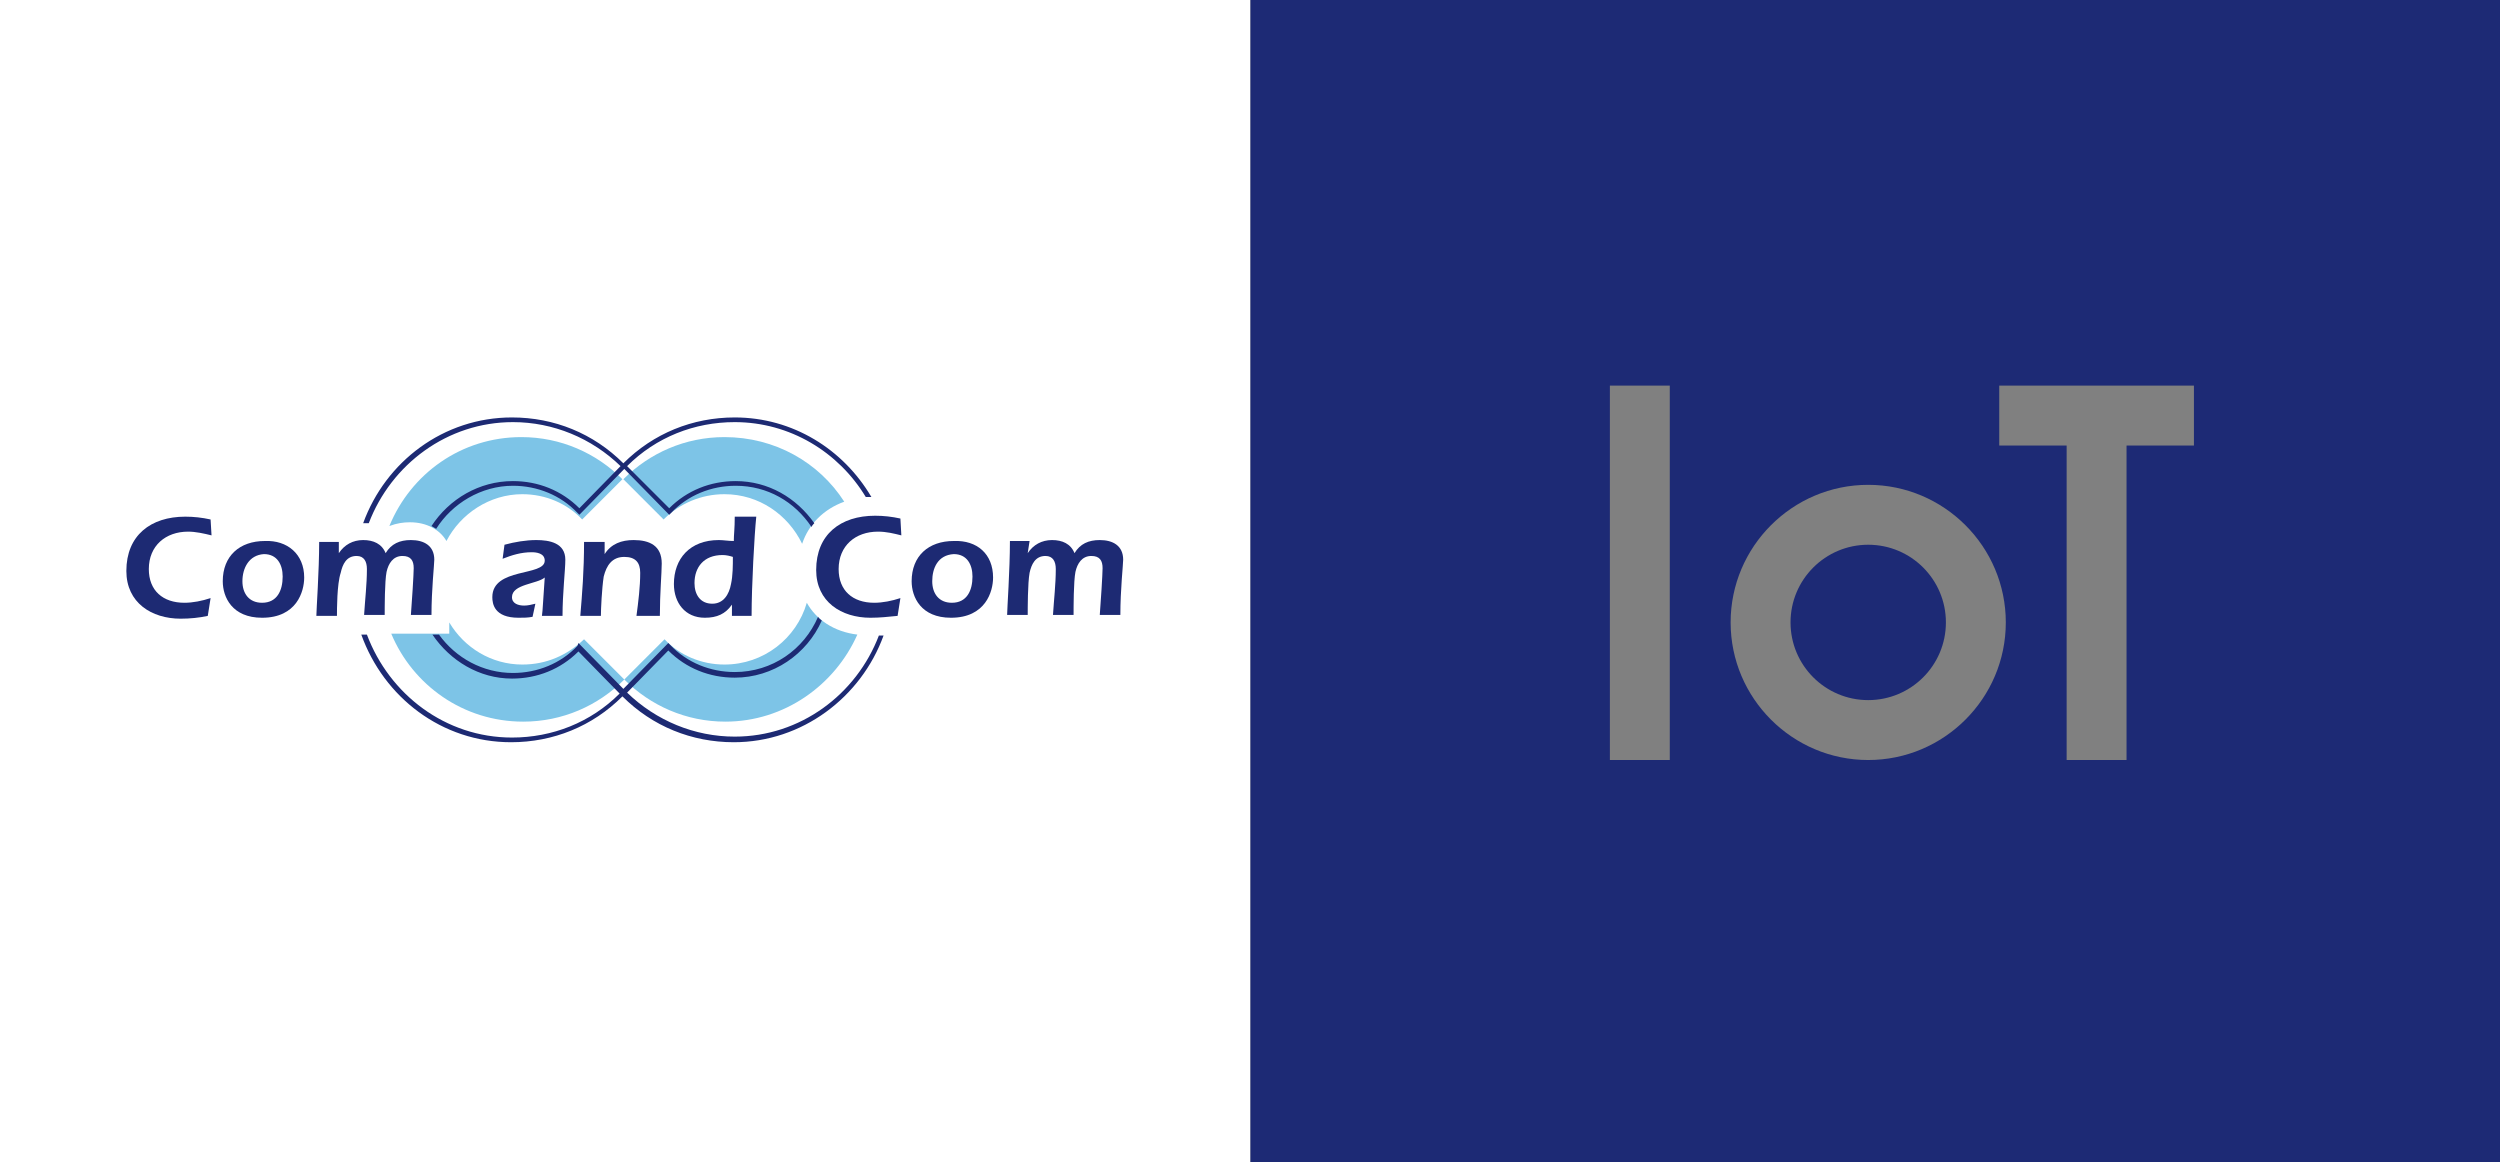 <?xml version="1.0" encoding="utf-8"?>
<!-- Generator: Adobe Illustrator 22.1.0, SVG Export Plug-In . SVG Version: 6.00 Build 0)  -->
<svg version="1.1" id="レイヤー_1" xmlns="http://www.w3.org/2000/svg" xmlns:xlink="http://www.w3.org/1999/xlink" x="0px"
	 y="0px" viewBox="0 0 267.1 124.2" style="enable-background:new 0 0 267.1 124.2;" xml:space="preserve">
<rect x="0" y="0" width="267.1" height="124.2" fill="#808080" stroke="none"/>
<style type="text/css">
	.st0{fill:#FFFFFF;}
	.st1{fill:#1D2A75;}
	.st2{fill:#7DC4E7;}
	.st3{fill:#1D2A73;}
</style>
<rect class="st0" width="133.6" height="124.2"/>
<g>
	<circle class="st1" cx="199.6" cy="66.5" r="8.3"/>
	<path class="st1" d="M133.6,0v124.2h133.6V0H133.6z M178.4,81.2H172v-40h6.4V81.2z M199.6,81.2c-8.1,0-14.7-6.6-14.7-14.7
		c0-8.1,6.6-14.7,14.7-14.7s14.7,6.6,14.7,14.7C214.3,74.6,207.7,81.2,199.6,81.2z M234.4,47.6h-7.2v33.6h-6.4V47.6h-7.2v-6.4h20.8
		V47.6z"/>
</g>
<g>
	<g>
		<path class="st2" d="M43.8,55.8c1.8,0,3.2,0.8,3.9,2c1.5-2.9,4.6-5,8.1-5c2.5,0,4.8,1,6.4,2.7l4.3-4.3c-2.8-2.8-6.6-4.5-10.8-4.5
			c-6.4,0-11.8,3.9-14.1,9.5C42.4,55.9,43.1,55.8,43.8,55.8z"/>
		<path class="st2" d="M55.8,71c-3.3,0-6.2-1.8-7.8-4.5l0,1.2h-6.2c2.3,5.5,7.7,9.4,14.1,9.4c4.2,0,8-1.7,10.8-4.5l-4.3-4.3
			C60.6,70,58.4,71,55.8,71z"/>
	</g>
	<g>
		<path class="st2" d="M77.4,52.8c3.7,0,6.8,2.2,8.3,5.3c0.7-2.1,2.3-3.7,4.5-4.5c-2.7-4.2-7.4-6.9-12.8-6.9c-4.2,0-8,1.7-10.8,4.5
			l4.3,4.3C72.6,53.8,74.9,52.8,77.4,52.8z"/>
		<path class="st2" d="M86.2,64.4c-1.1,3.8-4.6,6.6-8.8,6.6c-2.5,0-4.8-1-6.4-2.7l-4.3,4.3c2.8,2.8,6.6,4.5,10.8,4.5
			c6.3,0,11.7-3.9,14.1-9.3C89.1,67.5,87.2,66.2,86.2,64.4z"/>
	</g>
	<g>
		<path class="st3" d="M54.8,45.1c4.3,0,8.4,1.7,11.5,4.7l-4.4,4.5c-1.9-1.9-4.4-2.9-7.1-2.9c-3.6,0-6.8,1.9-8.7,4.8
			c0.2,0.1,0.3,0.2,0.5,0.3c1.7-2.7,4.8-4.6,8.2-4.6c2.6,0,5.1,1,6.9,2.9l0.2,0.2l4.8-4.9l4.8,4.9l0.2-0.2c1.8-1.9,4.3-2.9,6.9-2.9
			c3.4,0,6.3,1.7,8.1,4.4c0.1-0.2,0.2-0.3,0.3-0.4c-1.9-2.7-4.9-4.5-8.4-4.5c-2.7,0-5.2,1-7.1,2.9L67,49.8c3.1-3.1,7.2-4.7,11.5-4.7
			c5.9,0,11.1,3.2,14,8c0.2,0,0.4,0,0.6,0c-3-5.1-8.4-8.5-14.6-8.5c-4.5,0-8.7,1.7-11.9,4.9c-3.2-3.2-7.4-4.9-11.9-4.9
			c-7.3,0-13.5,4.7-15.9,11.3c0.2,0,0.4,0,0.6,0C41.8,49.6,47.8,45.1,54.8,45.1z"/>
		<path class="st3" d="M93.9,67.9c-2.4,6.3-8.4,10.8-15.4,10.8c-4.3,0-8.4-1.7-11.5-4.7l4.4-4.5c1.9,1.9,4.4,2.9,7.1,2.9
			c4.1,0,7.7-2.5,9.3-6.1c-0.1-0.1-0.3-0.2-0.4-0.4c-1.5,3.5-4.9,5.9-8.9,5.9c-2.6,0-5.1-1-6.9-2.9l-0.2-0.2l-4.8,4.9l-4.8-4.9
			L61.7,69c-1.8,1.9-4.3,2.9-6.9,2.9c-3.2,0-6.1-1.6-7.9-4.1h-0.7c1.9,2.8,5,4.7,8.5,4.7c2.7,0,5.2-1,7.1-2.9l4.4,4.5
			c-3.1,3.1-7.2,4.7-11.5,4.7c-7.1,0-13.1-4.6-15.5-11h-0.6c2.4,6.7,8.6,11.5,16,11.5c4.5,0,8.7-1.7,11.9-4.9
			c3.2,3.2,7.4,4.9,11.9,4.9c7.3,0,13.6-4.8,16-11.4C94.3,67.9,94.1,67.9,93.9,67.9z"/>
	</g>
	<path class="st3" d="M22.6,57.2c-0.8-0.2-1.7-0.4-2.5-0.4c-2.4,0-4.2,1.5-4.2,4c0,2.3,1.5,3.6,3.8,3.6c0.9,0,1.9-0.2,2.8-0.5
		l-0.3,1.9c-0.9,0.2-1.9,0.3-2.9,0.3c-3.1,0-5.8-1.7-5.8-5.1c0-3.8,2.6-5.8,6.3-5.8c0.9,0,1.8,0.1,2.7,0.3L22.6,57.2z"/>
	<path class="st3" d="M32.5,61.7c0,1.5-0.8,4.3-4.5,4.3c-3.2,0-4.2-2.2-4.2-3.9c0-2.7,1.8-4.3,4.5-4.3
		C30.7,57.7,32.5,59.2,32.5,61.7 M25.9,62.1c0,1.3,0.7,2.3,2.1,2.3c1.6,0,2.2-1.3,2.2-2.8c0-1.3-0.6-2.4-2-2.4
		C26.6,59.3,25.9,60.7,25.9,62.1"/>
	<path class="st3" d="M36.2,59.1L36.2,59.1c0.6-0.9,1.5-1.4,2.6-1.4c1.1,0,2,0.4,2.4,1.4c0.6-1,1.5-1.4,2.7-1.4
		c1.4,0,2.5,0.6,2.5,2.1c0,0.5-0.3,3.2-0.3,5.9h-2.2c0.1-1.2,0.3-4.4,0.3-5c0-0.8-0.3-1.3-1.2-1.3c-1,0-1.5,0.8-1.7,1.7
		c-0.2,1-0.2,3.8-0.2,4.6h-2.2c0.1-1.6,0.3-3.3,0.3-4.9c0-0.8-0.3-1.4-1.1-1.4c-1.1,0-1.5,0.9-1.7,1.8C36,62.4,36,65.1,36,65.8h-2.2
		c0-0.6,0.3-4.8,0.3-7.9h2.1L36.2,59.1z"/>
	<path class="st3" d="M56.9,65.9c-0.5,0.1-1,0.1-1.5,0.1c-2.6,0-2.8-1.5-2.8-2.2c0-3.2,5.6-2.2,5.6-3.9c0-0.8-0.9-0.9-1.4-0.9
		c-1.1,0-2.1,0.3-3.1,0.7l0.2-1.5c1.1-0.3,2.3-0.5,3.4-0.5c1.4,0,3.1,0.3,3.1,2.1c0,1.1-0.3,3.6-0.3,6h-2.2c0.1-0.7,0.1-1.4,0.3-4.1
		c-0.8,0.7-3.5,0.7-3.5,2.1c0,0.7,0.7,0.9,1.3,0.9c0.4,0,0.8-0.1,1.2-0.2L56.9,65.9z"/>
	<path class="st3" d="M64.6,59.2L64.6,59.2c0.7-1.1,1.8-1.5,3.1-1.5c1.7,0,3,0.6,3,2.5c0,1-0.2,3.2-0.2,5.6H68
		c0.2-1.5,0.4-3.1,0.4-4.6c0-1.1-0.5-1.7-1.7-1.7c-1.3,0-1.9,0.9-2.2,2.1c-0.2,1.3-0.3,3.5-0.3,4.2H62c0.2-2.4,0.4-4.8,0.4-7.9h2.2
		L64.6,59.2z"/>
	<path class="st3" d="M78.2,64.6L78.2,64.6c-0.7,1-1.6,1.4-2.9,1.4c-2.1,0-3.3-1.6-3.3-3.6c0-2.7,1.7-4.7,4.8-4.7
		c0.5,0,1,0.1,1.6,0.1c0-0.7,0.1-1.3,0.1-2.6h2.3c-0.2,1.9-0.5,7.4-0.5,10.6h-2.1L78.2,64.6z M77.2,59.3c-2,0-3,1.3-3,3
		c0,1.2,0.6,2.2,1.9,2.2c1.2,0,1.8-1,2-2.1c0.2-0.9,0.2-2,0.2-2.9C78,59.4,77.6,59.3,77.2,59.3"/>
	<path class="st3" d="M96.3,57.2c-0.8-0.2-1.6-0.4-2.5-0.4c-2.4,0-4.2,1.5-4.2,4c0,2.3,1.5,3.6,3.8,3.6c0.9,0,1.9-0.2,2.8-0.5
		l-0.3,1.9C94.9,65.9,94,66,93,66c-3.1,0-5.8-1.7-5.8-5.1c0-3.8,2.6-5.8,6.3-5.8c0.9,0,1.8,0.1,2.7,0.3L96.3,57.2z"/>
	<path class="st3" d="M106.1,61.7c0,1.5-0.8,4.3-4.5,4.3c-3.2,0-4.2-2.2-4.2-3.9c0-2.7,1.8-4.3,4.5-4.3
		C104.4,57.7,106.1,59.2,106.1,61.7 M99.6,62.1c0,1.3,0.7,2.3,2.1,2.3c1.6,0,2.2-1.3,2.2-2.8c0-1.3-0.6-2.4-2-2.4
		C100.2,59.3,99.6,60.7,99.6,62.1"/>
	<path class="st3" d="M109.8,59.1L109.8,59.1c0.6-0.9,1.5-1.4,2.6-1.4c1.1,0,2,0.4,2.4,1.4c0.6-1,1.5-1.4,2.7-1.4
		c1.4,0,2.5,0.6,2.5,2.1c0,0.5-0.3,3.2-0.3,5.9h-2.2c0.1-1.2,0.3-4.4,0.3-5c0-0.8-0.3-1.3-1.2-1.3c-1,0-1.5,0.8-1.7,1.7
		c-0.2,1-0.2,3.8-0.2,4.6h-2.2c0.1-1.6,0.3-3.3,0.3-4.9c0-0.8-0.3-1.4-1.1-1.4c-1.1,0-1.5,0.9-1.7,1.8c-0.2,1.1-0.2,3.8-0.2,4.5
		h-2.2c0-0.6,0.3-4.8,0.3-7.9h2.1L109.8,59.1z"/>
</g>
</svg>
